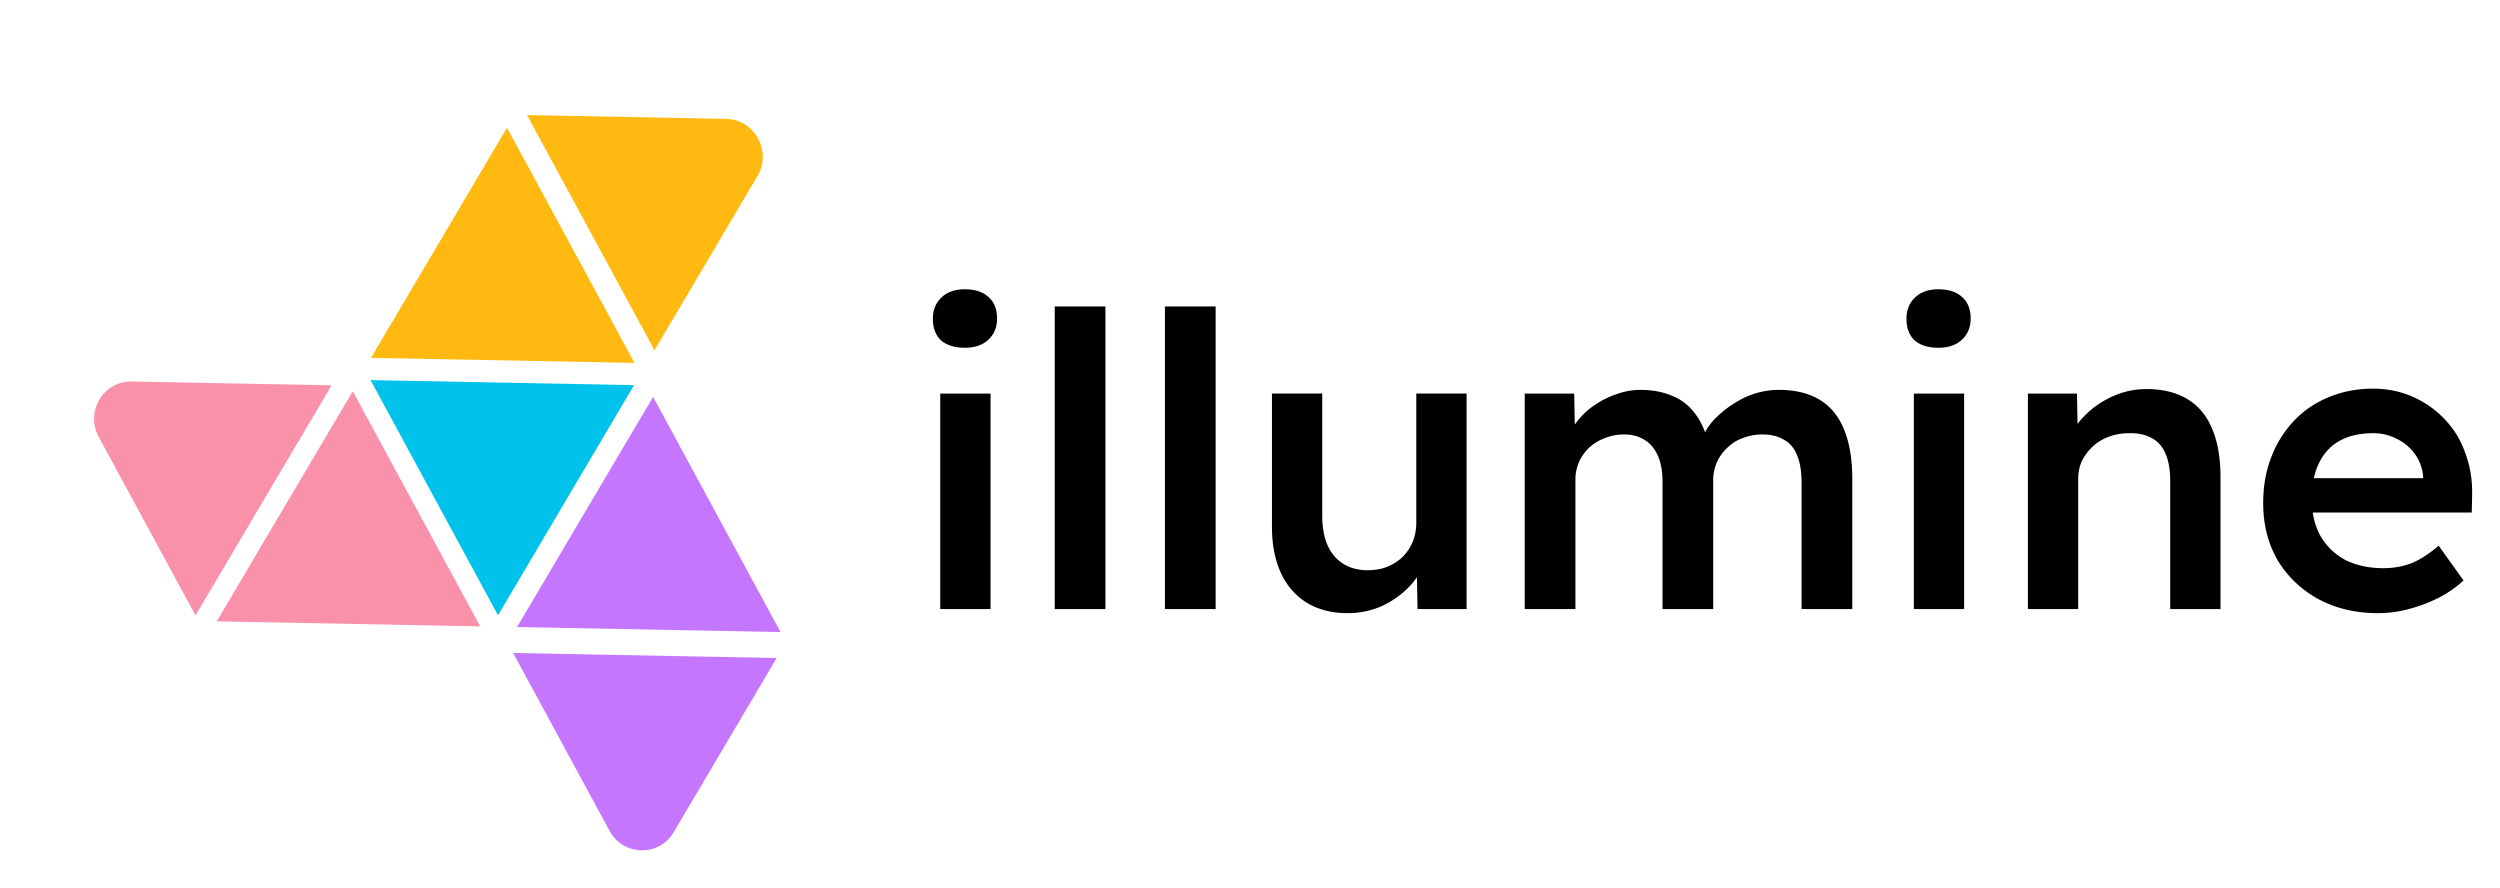 <svg xmlns="http://www.w3.org/2000/svg" width="152" height="54" fill="none" viewBox="0 0 152 54"><path fill="#000" d="M57.166 37.031V23.929h3.059V37.03h-3.059Zm1.492-15.887c-.613 0-1.094-.15-1.442-.448-.331-.315-.497-.754-.497-1.317 0-.53.174-.962.522-1.293.348-.332.82-.497 1.417-.497.63 0 1.11.157 1.442.472.348.298.522.738.522 1.318 0 .513-.174.936-.522 1.268-.348.331-.828.497-1.442.497Zm5.47 15.887V18.633h3.082V37.03h-3.083Zm6.7 0V18.633h3.083V37.03h-3.083Zm11.105.249c-.945 0-1.765-.208-2.461-.622-.696-.43-1.227-1.036-1.591-1.815-.365-.796-.547-1.74-.547-2.834v-8.08h3.058v7.433c0 .697.108 1.293.323 1.79.215.481.53.854.945 1.12.414.264.911.397 1.492.397.43 0 .82-.066 1.168-.199.365-.149.68-.348.945-.596.265-.266.472-.572.621-.92.15-.365.224-.755.224-1.169v-7.857h3.058v13.103h-2.983l-.05-2.735.547-.298a4.252 4.252 0 0 1-1.02 1.69c-.464.481-1.019.87-1.665 1.169a5.11 5.11 0 0 1-2.064.423Zm10.77-.249V23.929h3.008l.05 2.635-.497.199c.149-.431.373-.829.67-1.194a4.27 4.27 0 0 1 1.07-.97 5.121 5.121 0 0 1 1.318-.646 4.186 4.186 0 0 1 1.417-.248c.713 0 1.342.116 1.889.348a3.11 3.11 0 0 1 1.393 1.044c.381.48.663 1.094.845 1.84l-.472-.1.198-.397c.183-.398.44-.755.771-1.07a5.807 5.807 0 0 1 1.119-.87 5.045 5.045 0 0 1 1.293-.596c.464-.133.92-.2 1.367-.2.995 0 1.824.2 2.487.597.663.398 1.16 1.003 1.491 1.815.332.813.498 1.815.498 3.009v7.906h-3.083v-7.707c0-.663-.092-1.21-.274-1.641-.166-.431-.431-.746-.795-.945-.349-.215-.788-.323-1.318-.323a3.25 3.25 0 0 0-1.194.224 2.55 2.55 0 0 0-.944.596 2.638 2.638 0 0 0-.846 1.964v7.832h-3.083v-7.732c0-.63-.091-1.152-.273-1.567-.182-.43-.448-.754-.796-.97-.348-.231-.77-.347-1.268-.347-.414 0-.804.074-1.168.224-.365.132-.68.323-.945.571a2.637 2.637 0 0 0-.845 1.964v7.857h-3.083Zm23.658 0V23.929h3.058V37.03h-3.058Zm1.491-15.887c-.613 0-1.094-.15-1.442-.448-.331-.315-.497-.754-.497-1.317 0-.53.174-.962.522-1.293.348-.332.821-.497 1.417-.497.63 0 1.111.157 1.442.472.348.298.522.738.522 1.318 0 .513-.174.936-.522 1.268-.348.331-.828.497-1.442.497Zm5.444 15.887V23.929h2.984l.05 2.685-.572.298c.166-.597.489-1.135.969-1.616a5.5 5.5 0 0 1 1.716-1.194 4.92 4.92 0 0 1 2.039-.447c.994 0 1.823.199 2.486.597.679.398 1.185.994 1.516 1.79.349.795.523 1.79.523 2.983v8.006h-3.058v-7.782c0-.663-.092-1.21-.274-1.64-.182-.448-.464-.772-.845-.97-.382-.216-.846-.315-1.393-.299-.447 0-.861.075-1.243.224a2.789 2.789 0 0 0-.969.597 3.046 3.046 0 0 0-.647.87 2.638 2.638 0 0 0-.224 1.094v7.906h-3.058Zm21.292.249c-1.376 0-2.594-.29-3.655-.87a6.487 6.487 0 0 1-2.461-2.362c-.58-1.012-.87-2.164-.87-3.456 0-1.028.165-1.964.497-2.81a6.699 6.699 0 0 1 1.367-2.188 5.997 5.997 0 0 1 2.114-1.442c.828-.348 1.732-.522 2.71-.522.862 0 1.665.166 2.411.497a5.967 5.967 0 0 1 1.94 1.368 5.54 5.54 0 0 1 1.243 2.038c.298.78.439 1.633.422 2.561l-.025 1.07h-10.616l-.572-2.089h8.628l-.398.423v-.547a2.65 2.65 0 0 0-.497-1.343 2.818 2.818 0 0 0-1.094-.92 2.994 2.994 0 0 0-1.442-.348c-.813 0-1.5.158-2.064.473-.547.315-.961.77-1.243 1.367-.282.58-.423 1.31-.423 2.188 0 .845.174 1.583.522 2.213.365.63.871 1.118 1.517 1.466.663.332 1.434.498 2.312.498.613 0 1.177-.1 1.691-.299.514-.199 1.069-.555 1.666-1.069l1.516 2.114c-.447.414-.961.77-1.541 1.069a9.261 9.261 0 0 1-1.79.671 7.308 7.308 0 0 1-1.865.249Z"/><path fill="#C576FF" d="m47.459 38.43-16.023-.306 8.272-13.993 7.75 14.299ZM31.199 39.702l5.857 10.804c.84 1.55 3.011 1.604 3.901.098l6.264-10.596-16.022-.306Z"/><path fill="#00C2EA" d="m22.528 23.11 7.75 14.3 8.272-13.993-16.022-.306Z"/><path fill="#FA91AA" d="m29.198 38.084-16.022-.306 8.271-13.992 7.751 14.298Z"/><path fill="#FFB910" d="m38.578 22.064-16.022-.306 8.27-13.993 7.752 14.299ZM32.042 6.996l12.107.232c1.736.033 2.798 1.964 1.908 3.47l-6.264 10.597-7.751-14.299Z"/><path fill="#FA91AA" d="M6.005 26.569c-.834-1.539.27-3.406 1.994-3.373l12.161.231-8.273 13.992-5.882-10.85Z"/></svg>